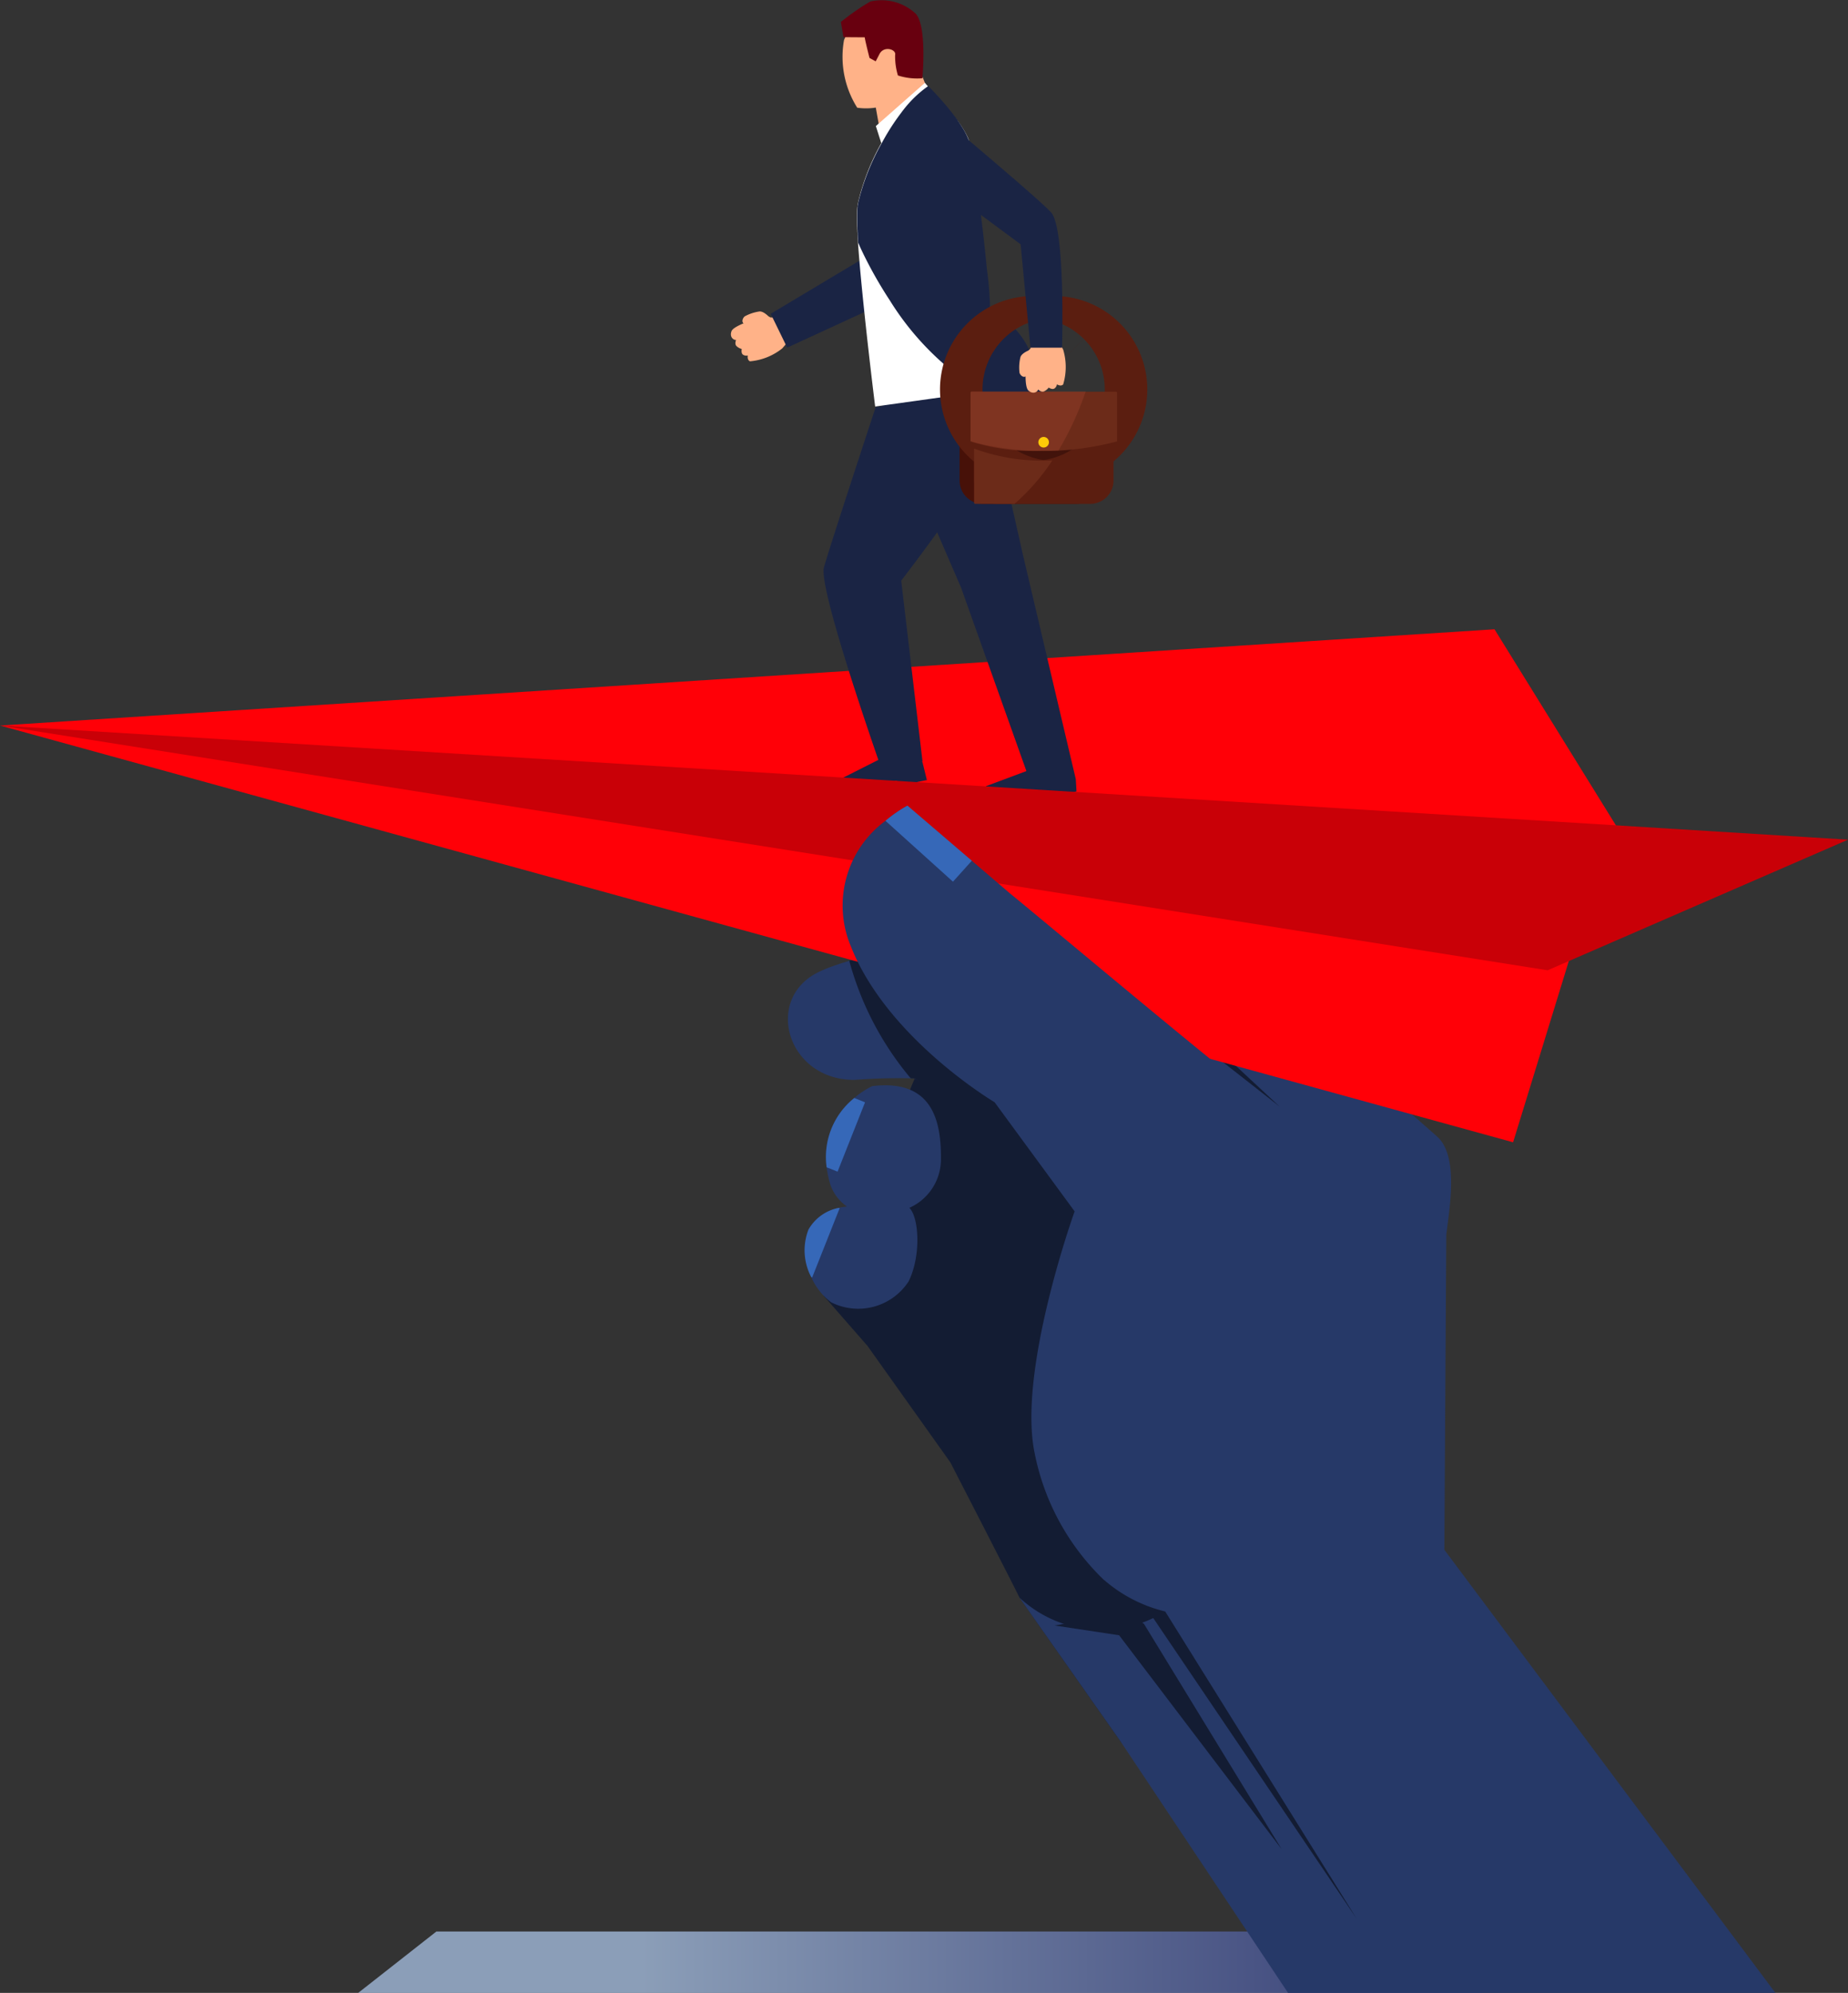 <svg xmlns="http://www.w3.org/2000/svg" xmlns:xlink="http://www.w3.org/1999/xlink" width="109.297" height="117.86" viewBox="0 0 109.297 117.86"><rect x="0" y="0" width="109.297" height="117.86" fill="#333333" stroke="none"/><defs><style>.a{opacity:0.65;fill:url(#a);}.b{fill:#131c33;}.c{fill:#263968;}.d{fill:#4591ff;opacity:0.53;}.e{fill:#ff0007;}.f{fill:#ffb288;}.g{fill:#1a2444;}.h{fill:#68000f;}.i{fill:#fff;}.j{fill:#471108;}.k{fill:#5b1e10;}.l{fill:#42130b;}.m{fill:none;stroke:#5b1e10;stroke-miterlimit:10;stroke-width:9.746px;}.n{fill:#6c2b19;}.o{fill:#aa4b35;opacity:0.3;}.p{fill:#ffcb08;}.q{fill:#c90007;}</style><linearGradient id="a" x1="0.239" y1="0.5" x2="1.174" y2="0.5" gradientUnits="objectBoundingBox"><stop offset="0" stop-color="#bad7ff"/><stop offset="1" stop-color="#00066d"/></linearGradient></defs><g transform="translate(-1227.734 -619.759)"><path class="a" d="M1721.2,2925.26h-66.445l4.625-3.631h66.445Z" transform="translate(-405.835 -2187.642)"/><path class="b" d="M2232.542,1933.129l-5.454,11.166-6.018-8.561v0c-.1-.254-4.088-8-4.088-8l-4.905-6.893-2.584-2.956,5.38-12.857,14.819,6.588Z" transform="translate(-933.04 -1221.489)"/><path class="c" d="M2225.224,1784.329H2196.4l-9.865-14.812-6.019-8.561v0l5.309-1.04-.65-23.99-6.568-3.431-4.288-2.242s-.4-.026-1.183-.019c-.585,0-1.383.03-2.392.1-3.926,0-5.325-4.66-2.241-6.31a7.7,7.7,0,0,1,1.056-.443c.378-.135.816-.269,1.3-.4a67.51,67.51,0,0,1,11.479-1.9c.693-.054,1.366-.095,2.014-.118a14.662,14.662,0,0,1,5.449.5c2.821,1.215,11.228,8.293,15.418,12.026,1.267,1.127.751,4.122.54,5.807l-.114,18.628Z" transform="translate(-892.487 -1046.711)"/><path class="c" d="M2194.624,1917.6a3.146,3.146,0,0,1-1.87,2.849c.574.556.707,2.849-.046,4.355a3.553,3.553,0,0,1-4.574,1.233,3.713,3.713,0,0,1-1.181-1.494,3.394,3.394,0,0,1-.163-2.809,2.641,2.641,0,0,1,1.8-1.285,2.972,2.972,0,0,1,.476-.077,2.607,2.607,0,0,1-.968-1.255,6.074,6.074,0,0,1-.236-1.065,4.473,4.473,0,0,1,1.636-4.1,5.073,5.073,0,0,1,1.056-.7C2194.232,1912.8,2194.642,1915.484,2194.624,1917.6Z" transform="translate(-911.239 -1229.258)"/><path class="b" d="M2253,1772.06s-.878,1.588-3.963.873l-5.241-3.46s-.08,0-.236-.009a18.169,18.169,0,0,1-3.634-6.951c.133-.041.269-.08.409-.118h.006Z" transform="translate(-961.964 -1085.935)"/><path class="b" d="M2492.971,1732.4l-13.56-10.634,0,0c.693-.054,1.366-.095,2.014-.118Z" transform="translate(-1189.564 -1047.204)"/><path class="b" d="M2446.577,2476.526a8.552,8.552,0,0,0,4.825,3.162,7.094,7.094,0,0,1-8.618-.819Z" transform="translate(-1154.755 -1764.627)"/><path class="b" d="M2600.708,2540.243l11.333,18.186-12.155-17.966Z" transform="translate(-1304.06 -1825.182)"/><path class="b" d="M2489.955,2548.114l8.145,13.329-9.615-12.655-3.812-.576,2.539-.458,2.387.117Z" transform="translate(-1194.563 -1832.32)"/><path class="d" d="M2214.431,1928.624l-1.625,4.1-.648-.257a4.471,4.471,0,0,1,1.637-4.1Z" transform="translate(-935.535 -1243.674)"/><path class="d" d="M2188.634,2059.234l-1.626,4.1-.056-.022a3.394,3.394,0,0,1-.163-2.809,2.642,2.642,0,0,1,1.8-1.285Z" transform="translate(-911.239 -1368.027)"/><path class="e" d="M1227.734,1375.388l88.39-5.693,8.181,13.214Z" transform="translate(0 -712.721)"/><path class="e" d="M1321.153,1496.283l-3.929,12.78-89.49-24.648Z" transform="translate(0 -821.749)"/><g transform="translate(1270.963 619.759)"><g transform="translate(0 0)"><path class="f" d="M2101.222,996.843a.583.583,0,0,0-.507-.033c-.336.1-1.687.5-1.812.843s.112.527.27.514c0,0-.1.234.023.362a.742.742,0,0,0,.313.175s-.059.267.092.346a.35.35,0,0,0,.267.036s-.059.263.128.346a3.552,3.552,0,0,0,1.91-.764l.422-.494-.646-1.35Z" transform="translate(-2098.869 -978.064)"/><path class="g" d="M2281.272,1086.22l2.172,9.641,3.132,13.29-2.879-.359-3.908-10.971-4.873-11.283Z" transform="translate(-2266.179 -1063.072)"/><path class="g" d="M2212.356,1084.775s-2.692,8.155-3.062,9.479,3.709,12.8,3.709,12.8l2.119-1.324-1.259-10.687s4.818-6.247,5.646-8.415a12.38,12.38,0,0,0,.166-2.9Z" transform="translate(-2203.791 -1060.703)"/><path class="g" d="M2152.681,916.751l-6.383,3.82.975,2,7.324-3.372Z" transform="translate(-2143.945 -902.013)"/><g transform="translate(6.504)"><path class="f" d="M2270.773,695.375l-.362-.921-2.024-.586-.826,1.581.448,2.517Z" transform="translate(-2265.693 -690.19)"/><path class="f" d="M2233.21,652.523a3.644,3.644,0,0,1-1.264.038,5.644,5.644,0,0,1-.781-4c.464-1.144,1.4-1.237,2.675-.6a1.673,1.673,0,0,1,.521,2.528A21.385,21.385,0,0,0,2233.21,652.523Z" transform="translate(-2230.98 -646.191)"/><path class="h" d="M2230.085,621.958l-.155-.9a14.349,14.349,0,0,1,1.741-1.21,2.969,2.969,0,0,1,2.687.722c.683.761.393,3.818.393,3.818a3.7,3.7,0,0,1-1.447-.166,3.907,3.907,0,0,1-.165-1.215c.082-.329-.67-.564-.929-.046l-.22.425-.366-.2s-.268-1.045-.282-1.219Z" transform="translate(-2229.931 -619.759)"/><path class="i" d="M2275.456,719.609l-.959-1.114-2.9,2.556.318,1Z" transform="translate(-2269.529 -713.595)"/></g><path class="i" d="M2257.319,742.368l-.911.128-.029,0-.085.012-.033,0-.654.091-.647.09-4.561.637-.431.06s-.342-2.732-.641-5.591c-.109-1.039-.213-2.094-.293-3.04-.032-.379-.06-.742-.084-1.079h0v0c0-.019,0-.038,0-.057v0c0-.059-.008-.117-.011-.174h0c0-.038-.005-.076-.007-.114s0-.074-.007-.111c0-.067-.008-.133-.011-.2,0-.006,0-.012,0-.017,0-.033,0-.066-.005-.1V732.9q0-.09-.008-.174c0-.057,0-.112-.007-.166,0-.03,0-.061,0-.09s0-.03,0-.044,0-.029,0-.043c0-.043,0-.084,0-.125s0-.053,0-.08a4.922,4.922,0,0,1,.02-.563c0-.018,0-.036.008-.055l0-.025c0-.027.008-.055.013-.083s.014-.087.023-.132a13.452,13.452,0,0,1,1.378-3.519,13.2,13.2,0,0,1,1.186-1.818s0,0,0-.006l.025-.031c.037-.047.076-.095.114-.141a6.337,6.337,0,0,1,1.332-1.248l.025-.016s.379.334.848.82a12.793,12.793,0,0,1,.954,1.1,5.192,5.192,0,0,1,.625,1.007l.014.033.01.022a.049.049,0,0,1,0,.009l.006.016h0c0,.009.008.019.012.029l.018.047c0,.007.005.013.007.021h0l.008.023c0,.008.006.016.008.025s.005.017.007.026.006.018.008.028c.008.027.017.057.025.088a40.259,40.259,0,0,1,.623,4.189c.132,1.161.252,2.336.34,3.247.01.1.02.2.028.289.081.838.13,1.39.13,1.39l.09.777Z" transform="translate(-2241.437 -719.344)"/><path class="g" d="M2259.791,741.257c0,.137-.008.214-.008.214a8.373,8.373,0,0,1-1.26-.214,8.66,8.66,0,0,1-.948-.3c-.081-.03-.161-.061-.24-.094-.26-.105-.514-.223-.762-.35-.1-.053-.2-.107-.305-.163h0l0,0-.009,0-.008-.005h0l-.019-.011a16.593,16.593,0,0,1-5.394-5.384,25.051,25.051,0,0,1-1.466-2.546c-.262-.524-.4-.854-.414-.881h0v0c0-.019,0-.038,0-.057v0c0-.059-.008-.117-.011-.174h0c0-.038-.005-.076-.007-.114s0-.074-.007-.111c0-.018,0-.036,0-.054,0-.036,0-.072-.006-.108,0-.012,0-.023,0-.035s0-.012,0-.017c0-.033,0-.066-.005-.1v-.005c0-.06-.006-.118-.008-.175s0-.112-.007-.166c0-.03,0-.061,0-.09s0-.03,0-.045,0-.029,0-.043c0-.043,0-.084,0-.125s0-.053,0-.08a4.922,4.922,0,0,1,.02-.563c0-.01,0-.02,0-.03s0-.016,0-.025l0-.025c0-.015,0-.029.006-.044s0-.025.007-.038c.007-.043.014-.087.023-.132a13.752,13.752,0,0,1,1.4-3.534c.072-.132.147-.264.224-.4.028-.049.057-.1.086-.146a13.408,13.408,0,0,1,.853-1.261s0,0,0-.006l.025-.031c.033-.043.067-.086.1-.128h0a6.776,6.776,0,0,1,1.364-1.327l.074-.05.019-.013a17.594,17.594,0,0,1,1.733,2.012h0l0,.007,0,.006c.095.134.185.268.268.4a4.78,4.78,0,0,1,.314.579c0,.011.01.022.015.033l.014.033.01.022a.053.053,0,0,1,0,.009.081.081,0,0,0,.006.014s0,0,0,0h0c0,.009.008.019.012.029l.018.047c0,.007.005.014.007.02h0l0,.007a.15.15,0,0,1,.005.017l.008.024c0,.008.005.017.007.026a.279.279,0,0,1,.008.028c.008.027.017.057.025.088a40.84,40.84,0,0,1,.667,4.221h0c.008.072.017.145.026.217.017.144.034.289.051.432s.034.286.05.429.032.282.048.422.03.276.045.411c.008.068.014.135.021.2.011.1.021.2.031.294,0,.032.006.064.009.1.007.063.013.126.019.188.019.186.037.365.054.535.034.244.063.481.085.7.051.5.078.935.09,1.245s.014.5.014.5a4.726,4.726,0,0,1,2.308,2.3l.009.019h0c.049.1.094.2.137.305h0a6.5,6.5,0,0,1,.245.7c.067.231.12.456.162.672.052.269.087.523.11.753h0v.019c0,.005,0,.01,0,.016.019.193.029.368.034.519,0,.033,0,.065,0,.1C2259.792,741.078,2259.792,741.178,2259.791,741.257Z" transform="translate(-2241.437 -717.18)"/><path class="f" d="M2114.278,991.353s-.4-.474-.685-.421a2.578,2.578,0,0,0-.85.286c-.151.116-.336.57.409.491A2.49,2.49,0,0,0,2114.278,991.353Z" transform="translate(-2111.925 -972.509)"/><path class="g" d="M2408.142,1530.313l.042.721-1.247.325-.625-.234-1.136.239-2.189-.027-.157-.609,3.629-1.355Z" transform="translate(-2387.745 -1484.234)"/><path class="g" d="M2234.167,1518.265l.266,1.08-1.173.233-.664-.19-1.068.512-2.038.187-.173-.8,2.986-1.51Z" transform="translate(-2222.843 -1473.212)"/><g transform="translate(13.525 22.378)"><path class="j" d="M1.374,0h5.5A1.373,1.373,0,0,1,8.246,1.373v3.27A1.373,1.373,0,0,1,6.873,6.017h-5.5A1.375,1.375,0,0,1,0,4.641V1.374A1.374,1.374,0,0,1,1.374,0Z" transform="translate(0 1.403)"/><path class="k" d="M1.374,0h5.5A1.374,1.374,0,0,1,8.246,1.374V4.64A1.376,1.376,0,0,1,6.87,6.017H1.377A1.377,1.377,0,0,1,0,4.64V1.374A1.374,1.374,0,0,1,1.374,0Z" transform="translate(0.857 1.403)"/><path class="l" d="M2396.861,1104.944h-8.11a.068.068,0,0,0-.068.068v2.384a11.533,11.533,0,0,0,4.123.712c.17,0,.338,0,.5-.01a11.254,11.254,0,0,0,3.619-.7v-2.384A.068.068,0,0,0,2396.861,1104.944Z" transform="translate(-2387.826 -1103.245)"/><path class="m" d="M.654,0H1.86a.654.654,0,0,1,.654.654v0a.654.654,0,0,1-.654.654H.654A.654.654,0,0,1,0,.654v0A.654.654,0,0,1,.654,0Z" transform="translate(3.714)"/><path class="k" d="M2380.008,1086.607h-8.531a.068.068,0,0,0-.068.068v2.638a12.184,12.184,0,0,0,8.667,0v-2.638A.068.068,0,0,0,2380.008,1086.607Z" transform="translate(-2371.409 -1085.818)"/><path class="n" d="M2393.045,1086.607h-8.531a.068.068,0,0,0-.068.068v2.868a16.843,16.843,0,0,0,8.667,0v-2.868A.068.068,0,0,0,2393.045,1086.607Z" transform="translate(-2383.799 -1085.818)"/><path class="n" d="M2388.683,1154.359v3.2a.068.068,0,0,0,.068.068h2.323a12.467,12.467,0,0,0,2.236-2.567q-.25.01-.5.01A11.522,11.522,0,0,1,2388.683,1154.359Z" transform="translate(-2387.826 -1150.208)"/><path class="o" d="M2384.514,1086.291a.068.068,0,0,0-.068.068v2.868c.069.029.139.056.21.083a12.345,12.345,0,0,0,4.123.484c.293,0,.582,0,.865-.009a17.913,17.913,0,0,0,1.391-2.88q.123-.323.222-.614Z" transform="translate(-2383.799 -1085.518)"/><path class="p" d="M2465.265,1140.81a.313.313,0,1,1,.313.313A.313.313,0,0,1,2465.265,1140.81Z" transform="translate(-2460.607 -1137.034)"/></g><g transform="translate(17.045 20.099)"><path class="f" d="M2450.269,1025.317a.584.584,0,0,0-.219.46c-.033.349-.161,1.755.111,2s.531.091.577-.061c0,0,.179.182.344.113a.743.743,0,0,0,.279-.227s.226.154.355.042a.351.351,0,0,0,.132-.235s.223.153.369.008a3.568,3.568,0,0,0,0-2.061l-.3-.575-1.493.1Z" transform="translate(-2449.612 -1024.78)"/><path class="f" d="M2443.062,1036.1s-.587.192-.646.482a2.587,2.587,0,0,0-.05.9c.051.184.405.524.608-.2A2.5,2.5,0,0,0,2443.062,1036.1Z" transform="translate(-2442.343 -1035.537)"/></g><path class="g" d="M2337.609,775.224c0,.007,0,.011,0,.011h-1.871l-.579-6.112-2.339-1.732h0l-.043-.032-2.946-2.182-.363-.269,1.133-3.188s.63.527,1.5,1.259c1.689,1.428,4.279,3.638,4.854,4.247C2337.8,768.126,2337.617,774.91,2337.609,775.224Z" transform="translate(-2318.024 -754.674)"/></g></g><path class="q" d="M1227.734,1484.415l109.3,6.751-17.769,7.725Z" transform="translate(0 -821.749)"/><path class="c" d="M2266.671,1607.519l-16.915,19.656-2.57-1.536a14.209,14.209,0,0,1-4.109-7.536c-1-4.9,2.371-14.267,2.371-14.267l-4.733-6.454s-6.331-3.747-8.5-9.215a6.226,6.226,0,0,1,2.042-7.426,7.957,7.957,0,0,1,1.3-.9l3.809,3.259,2.28,1.95c2.6,2.116,14.11,11.815,15.616,12.729S2266.671,1607.519,2266.671,1607.519Z" transform="translate(-954.157 -912.437)"/><path class="d" d="M2288.151,1583.1l-1.115,1.239-3.992-3.6a7.987,7.987,0,0,1,1.3-.9Z" transform="translate(-1002.94 -912.437)"/></g></svg>